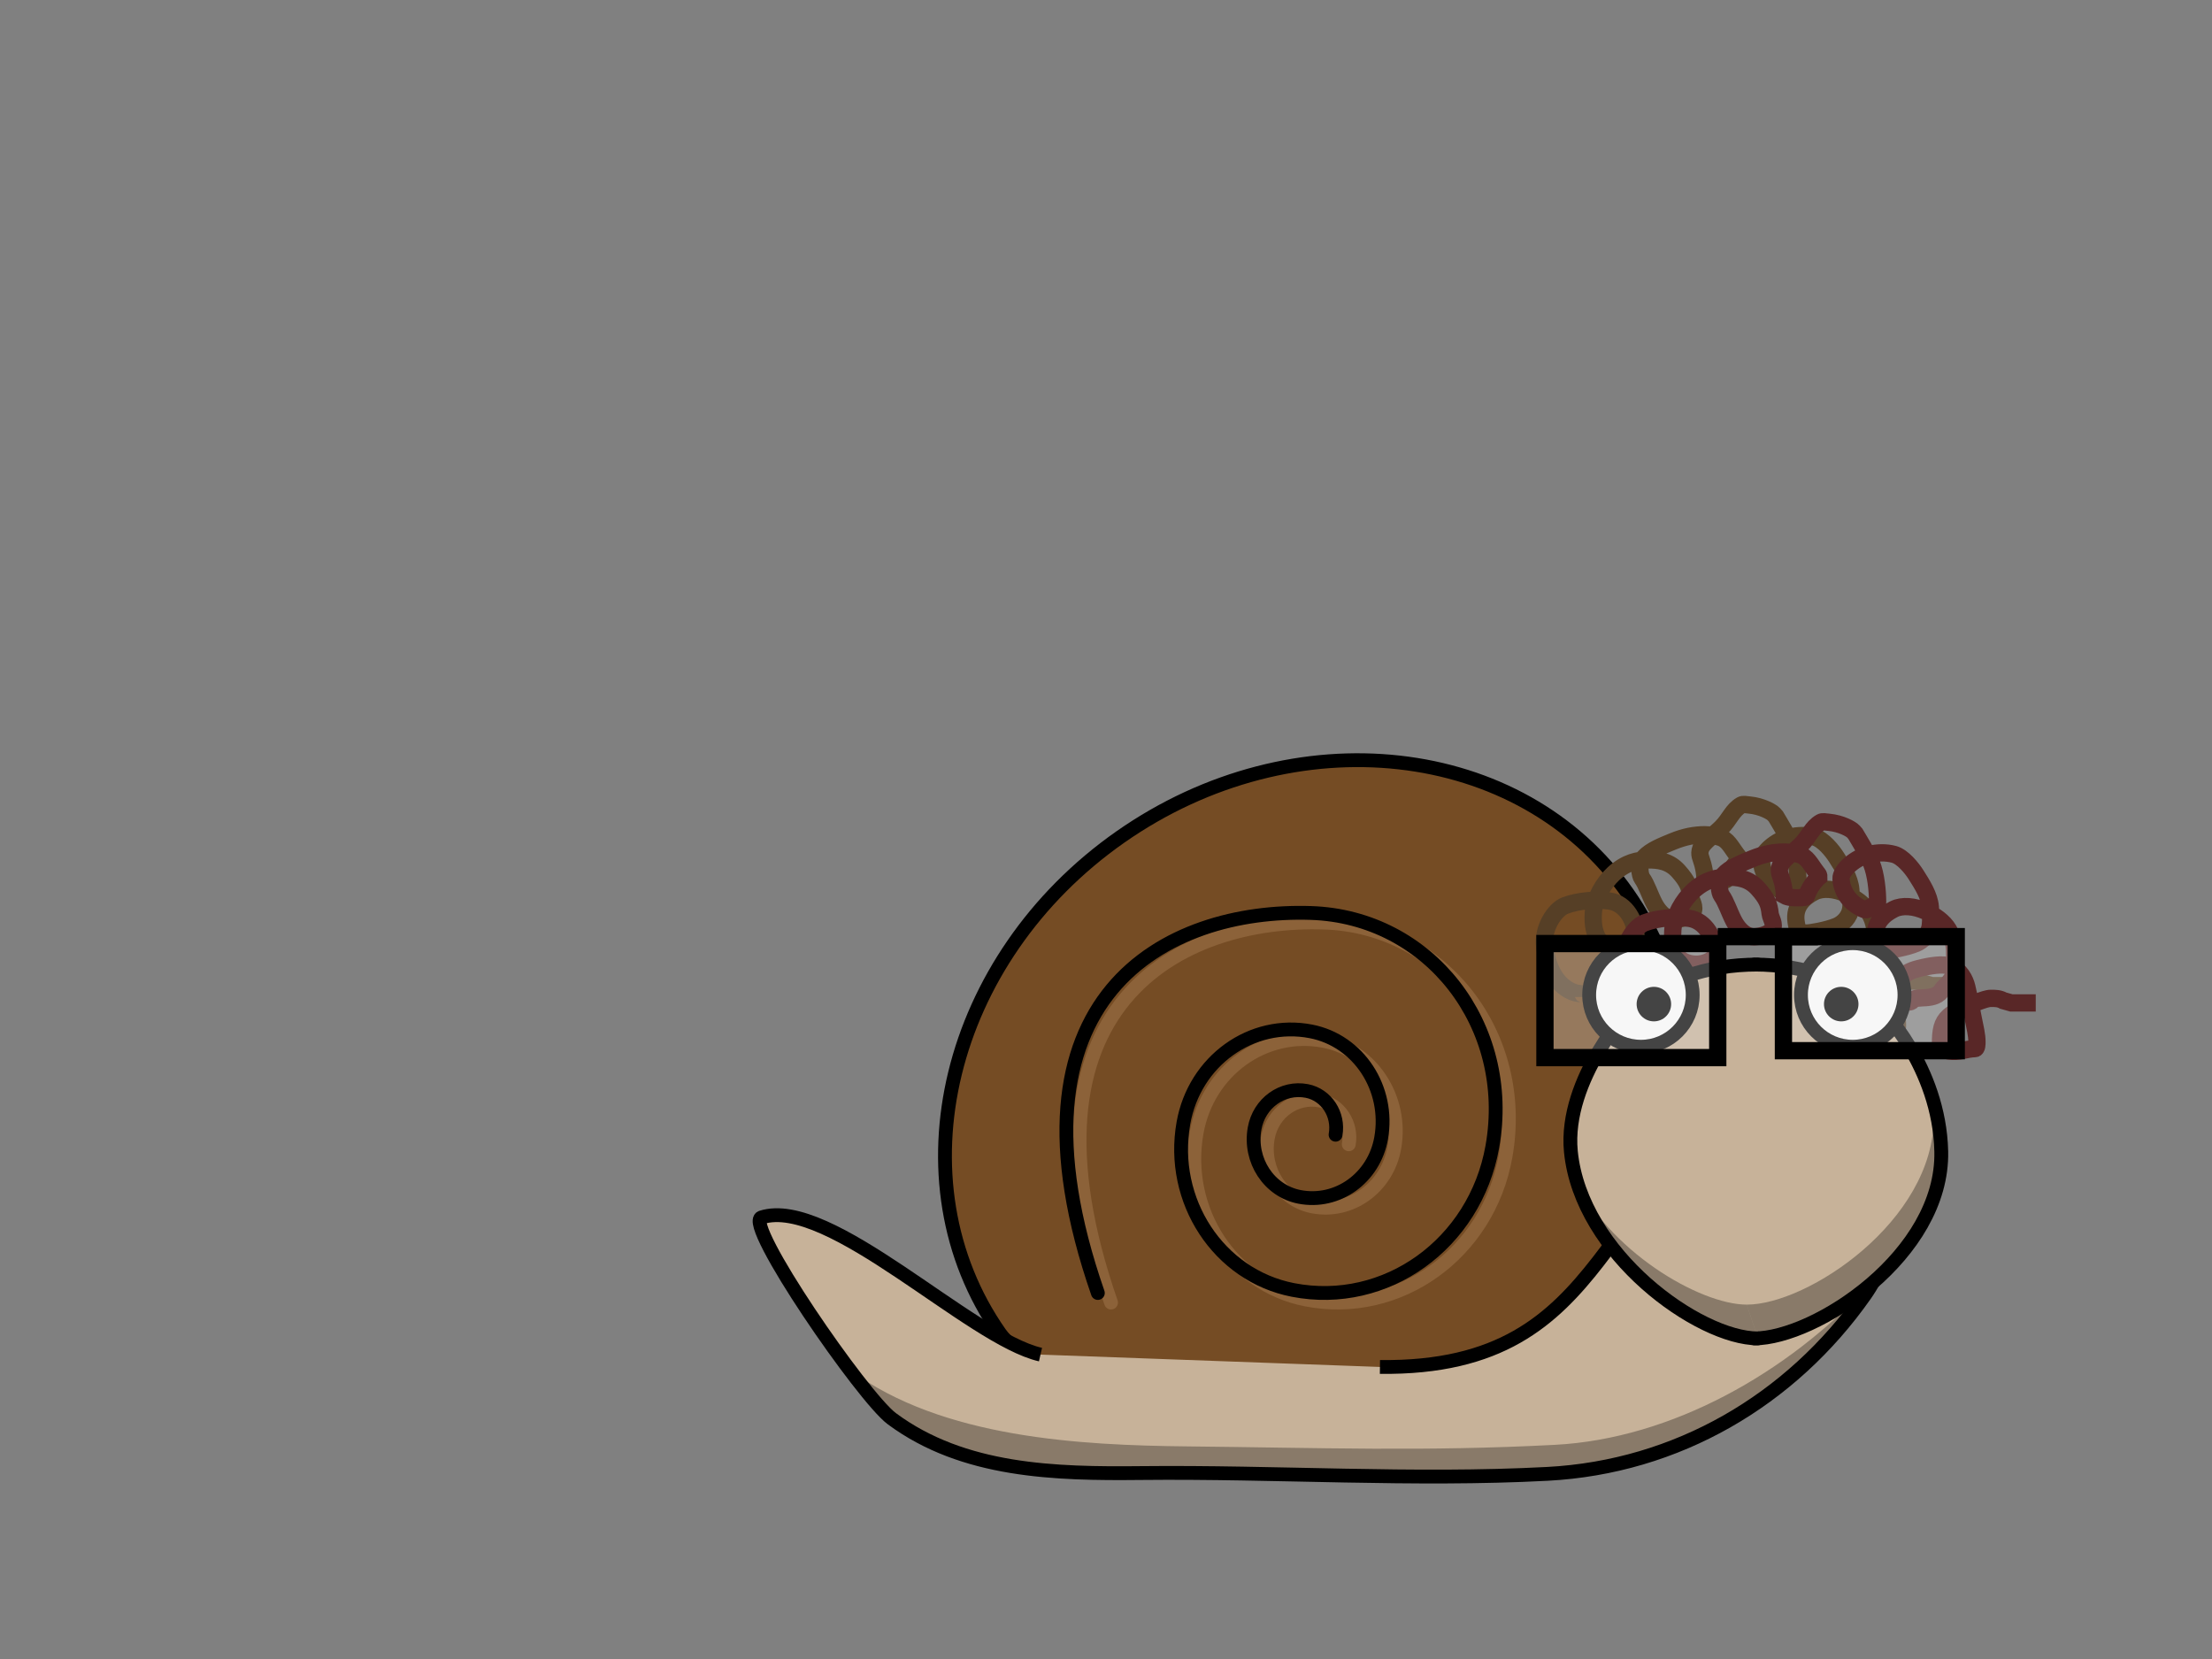 <?xml version="1.0"?><svg width="640" height="480" xmlns="http://www.w3.org/2000/svg">
 <rect width="100%" height="100%" fill="#808080" stroke="none"/>
 <g>
  <title>Layer 1</title>
  <path fill="#754C24" stroke="#000000" stroke-width="4" d="m470.952,258.487c30.91,44.141 15.294,108.397 -34.874,143.527c-25.082,17.564 -131.346,5.756 -146.799,-16.316c-30.908,-44.14 -15.294,-108.4 34.874,-143.529s115.895,-27.822 146.799,16.318z"/>
  <path id="svg_9" d="m458.074,288.485c0,-0.662 0,-0.662 0,-0.662c0,-0.661 -1.417,0.153 -4.106,-1.323c-4.862,-2.669 -6.444,-8.439 -7.039,-12.569c-0.752,-5.224 2.877,-10.755 5.866,-11.907c4.041,-1.558 9.411,-1.808 12.904,-1.323c4.801,0.667 7.625,5.954 7.625,10.584c0,0.662 -1.716,2.314 -4.692,2.646c-2.335,0.261 -5.391,-0.583 -6.452,-2.646c-0.658,-1.279 -1.463,-3.321 -1.173,-7.277c0.294,-4.01 2.956,-8.567 5.866,-11.246c3.548,-3.268 7.039,-3.969 9.971,-3.969c2.933,0 6.143,0.312 8.798,3.308c2.656,2.995 3.224,4.57 3.519,7.277c0.143,1.313 1.512,2.942 0.587,4.631c-0.69,1.258 -4.119,2.227 -5.866,1.985c-2.4,-0.333 -4.217,-2.568 -5.279,-4.631c-1.317,-2.559 -2.179,-5.432 -3.519,-7.277c-0.526,-0.724 -1.268,-3.862 0.587,-5.954c1.855,-2.092 5.246,-3.405 8.212,-4.631c3.483,-1.439 6.452,-1.985 9.385,-1.985c1.76,0 2.964,0.358 4.106,0.662c2.553,0.68 3.357,2.793 5.279,5.292c0.543,0.707 0.587,0.661 0.587,1.323c0,0 -2.25,1.835 -3.519,5.292c-0.224,0.611 -0.587,0.661 -2.933,0.661c-0.587,0 -2.346,0 -3.519,-0.661c0,0 0.09,-1.35 -0.587,-3.969c-0.519,-2.008 -1.26,-2.797 -0.587,-4.631c0.635,-1.729 3.65,-3.786 5.866,-5.954c2.507,-2.452 3.242,-5.136 5.866,-6.615c0.525,-0.296 1.177,-0.109 2.346,0c3.556,0.332 6.452,1.985 7.039,2.646c0.587,0.662 0.587,0.662 0.587,0.662c1.173,1.985 3.618,5.901 4.692,8.6c1.294,3.25 1.76,7.938 1.76,11.246c0,0.661 -2.346,1.323 -2.933,1.985c0,0 -0.364,0.876 -3.519,-1.323c-3.528,-2.459 -4.294,-6.632 -4.106,-7.938c0.297,-2.065 3.836,-5.602 8.212,-6.615c2.298,-0.532 4.755,-0.608 7.039,0c2.553,0.68 5.231,4.007 6.452,5.954c1.694,2.7 3.811,5.905 4.106,9.261c0.173,1.975 0.143,3.979 0,5.292c-0.295,2.707 -2.364,4.573 -4.106,5.292c-2.966,1.225 -7.625,1.985 -8.798,1.985c-2.346,0 -2.636,-1.243 -2.933,-3.308c-0.658,-4.571 2.398,-7.14 5.279,-8.6c2.393,-1.212 5.958,-0.94 9.385,0.661c2.423,1.132 5.082,2.949 6.452,5.292c1.739,2.974 1.76,5.292 1.76,7.938c0,1.323 0.673,2.797 0,4.631c-0.952,2.593 -3.211,4.068 -3.519,4.631c-2.069,3.775 -7.714,1.611 -8.798,3.308c-0.343,0.537 -1.673,0.547 -2.346,0c-1.064,-0.865 -2.418,-2.651 -2.346,-3.308c0.296,-2.707 2.286,-4.895 6.452,-5.954c3.48,-0.885 7.159,-1.498 9.385,-0.661c2.782,1.046 4.216,3.932 4.692,5.954c0.768,3.26 1.229,5.939 1.76,8.6c0.656,3.291 1.173,5.292 1.173,7.277c0,0.661 0,1.984 -0.587,1.984c-2.346,0 -4.73,1.191 -7.625,0.662c-1.831,-0.335 -2.346,-1.323 -2.346,-1.985c0,-3.969 0.422,-6.159 2.346,-7.938c1.635,-1.512 4.62,-2.873 7.625,-3.969c2.301,-0.839 3.519,-1.323 4.693,-1.323c1.173,0 2.346,0 3.519,0.661l2.346,0.662l0.587,0l6.452,0" stroke-linecap="null" stroke-linejoin="null" stroke-dasharray="null" stroke-width="5" stroke="#563f26" fill="none"/>
  <path d="m481.074,293.485c0,-0.662 0,-0.662 0,-0.662c0,-0.661 -1.417,0.153 -4.106,-1.323c-4.862,-2.669 -6.444,-8.439 -7.039,-12.569c-0.752,-5.224 2.877,-10.755 5.866,-11.907c4.041,-1.558 9.411,-1.808 12.904,-1.323c4.801,0.667 7.625,5.954 7.625,10.584c0,0.662 -1.716,2.314 -4.692,2.646c-2.335,0.261 -5.391,-0.583 -6.452,-2.646c-0.658,-1.279 -1.463,-3.321 -1.173,-7.277c0.294,-4.01 2.956,-8.567 5.866,-11.246c3.548,-3.268 7.039,-3.969 9.971,-3.969c2.933,0 6.143,0.312 8.798,3.308c2.656,2.995 3.224,4.57 3.519,7.277c0.143,1.313 1.512,2.942 0.587,4.631c-0.69,1.258 -4.119,2.227 -5.866,1.985c-2.4,-0.333 -4.217,-2.568 -5.279,-4.631c-1.317,-2.559 -2.179,-5.432 -3.519,-7.277c-0.526,-0.724 -1.268,-3.862 0.587,-5.954c1.855,-2.092 5.246,-3.405 8.212,-4.631c3.483,-1.439 6.452,-1.985 9.385,-1.985c1.76,0 2.964,0.358 4.106,0.662c2.553,0.68 3.357,2.793 5.279,5.292c0.543,0.707 0.587,0.661 0.587,1.323c0,0 -2.25,1.835 -3.519,5.292c-0.224,0.611 -0.587,0.661 -2.933,0.661c-0.587,0 -2.346,0 -3.519,-0.661c0,0 0.09,-1.35 -0.587,-3.969c-0.519,-2.008 -1.26,-2.797 -0.587,-4.631c0.635,-1.729 3.65,-3.786 5.866,-5.954c2.507,-2.452 3.242,-5.136 5.866,-6.615c0.525,-0.296 1.177,-0.109 2.346,0c3.556,0.332 6.452,1.985 7.039,2.646c0.587,0.662 0.587,0.662 0.587,0.662c1.173,1.985 3.618,5.901 4.692,8.6c1.294,3.25 1.76,7.938 1.76,11.246c0,0.661 -2.346,1.323 -2.933,1.985c0,0 -0.364,0.876 -3.519,-1.323c-3.528,-2.459 -4.294,-6.632 -4.106,-7.938c0.297,-2.065 3.836,-5.602 8.212,-6.615c2.298,-0.532 4.755,-0.608 7.039,0c2.553,0.68 5.231,4.007 6.452,5.954c1.694,2.7 3.811,5.905 4.106,9.261c0.173,1.975 0.143,3.979 0,5.292c-0.295,2.707 -2.364,4.573 -4.106,5.292c-2.966,1.225 -7.625,1.985 -8.798,1.985c-2.346,0 -2.636,-1.243 -2.933,-3.308c-0.658,-4.571 2.398,-7.14 5.279,-8.6c2.393,-1.212 5.958,-0.94 9.385,0.661c2.423,1.132 5.082,2.949 6.452,5.292c1.739,2.974 1.76,5.292 1.76,7.938c0,1.323 0.673,2.797 0,4.631c-0.952,2.593 -3.211,4.068 -3.519,4.631c-2.069,3.775 -7.714,1.611 -8.798,3.308c-0.343,0.537 -1.673,0.547 -2.346,0c-1.064,-0.865 -2.418,-2.651 -2.346,-3.308c0.296,-2.707 2.286,-4.895 6.452,-5.954c3.48,-0.885 7.159,-1.498 9.385,-0.661c2.782,1.046 4.216,3.932 4.692,5.954c0.768,3.26 1.229,5.939 1.76,8.6c0.656,3.291 1.173,5.292 1.173,7.277c0,0.661 0,1.984 -0.587,1.984c-2.346,0 -4.73,1.191 -7.625,0.662c-1.831,-0.335 -2.346,-1.323 -2.346,-1.985c0,-3.969 0.422,-6.159 2.346,-7.938c1.635,-1.512 4.62,-2.873 7.625,-3.969c2.301,-0.839 3.519,-1.323 4.693,-1.323c1.173,0 2.346,0 3.519,0.661l2.346,0.662l0.587,0l6.452,0" id="svg_7" stroke-linecap="null" stroke-linejoin="null" stroke-dasharray="null" stroke-width="5" stroke="#592727" fill="none"/>
  <path fill="#C7B299" stroke="#000000" stroke-width="4" d="m301.048,391.929c-20.423,-4.668 -61.079,-45.979 -80.727,-39.695c-5.325,1.702 29.313,52.013 37.729,58.25c20.712,15.35 47.289,15.976 72.08,15.714c39.046,-0.413 78.687,2.293 117.618,0.233c37.343,-1.976 70.428,-21.236 91.839,-51.737c16.769,-23.888 16.958,-77.113 -26.149,-58.292c-53.346,23.291 -44.744,79.959 -114.177,79.099"/>
  <path fill="none" stroke="#8C6239" stroke-width="4" stroke-linecap="round" d="m321.459,376.874c-29.986,-86.307 20.2,-111.296 61.661,-109.949c34.144,1.109 58.72,32.499 52.476,67.634c-4.998,28.108 -30.826,46.659 -57.695,41.433c-21.494,-4.182 -35.679,-25.8 -31.682,-48.288c3.197,-17.989 19.729,-29.861 36.924,-26.516c13.756,2.675 22.835,16.513 20.275,30.904c-2.045,11.513 -12.625,19.11 -23.63,16.97c-8.804,-1.713 -14.614,-10.568 -12.977,-19.778c1.309,-7.368 8.081,-12.231 15.124,-10.86c5.634,1.096 9.354,6.762 8.305,12.658"/>
  <path id="path3155_2_" fill="#C7B299" stroke="#000000" stroke-width="4" stroke-linecap="round" stroke-linejoin="round" d="m507.585,387.244c17.655,0 54.723,-24.236 54.082,-54.082c-0.525,-24.51 -17.712,-41.993 -18.088,-41.652c-9.077,-7.762 -21.283,-12.431 -35.994,-12.431"/>
  <path id="path3155" fill="#C7B299" stroke="#000000" stroke-width="4" stroke-linecap="round" stroke-linejoin="round" d="m508.585,279.079c-15.06,0 -27.276,4.605 -36.262,12.287c-0.377,-0.282 -19.874,20.811 -17.821,41.796c2.907,29.709 37.088,54.082 54.083,54.082"/>
  <g id="g253">
   <g id="g255">
    <path id="path3159" fill="#FFFFFF" stroke="#000000" stroke-width="4" stroke-linecap="round" stroke-linejoin="round" d="m551.029,287.872c0.001,8.273 -6.704,14.981 -14.977,14.981s-14.979,-6.708 -14.977,-14.981c-0.002,-8.272 6.704,-14.979 14.977,-14.979s14.978,6.706 14.977,14.979z"/>
    <path id="path3161" d="m537.717,290.517c0.001,2.757 -2.233,4.994 -4.992,4.994c-2.758,0 -4.994,-2.237 -4.992,-4.994c-0.002,-2.758 2.234,-4.995 4.992,-4.995c2.758,0 4.993,2.237 4.992,4.995z"/>
   </g>
   <g id="g259">
    <path id="path3157" fill="#FFFFFF" stroke="#000000" stroke-width="4" stroke-linecap="round" stroke-linejoin="round" d="m489.75,287.872c0.002,8.273 -6.703,14.981 -14.976,14.981c-8.273,0 -14.979,-6.708 -14.977,-14.981c-0.002,-8.272 6.703,-14.979 14.977,-14.979c8.273,-0.001 14.979,6.706 14.976,14.979z"/>
    <path id="path3163" d="m483.51,290.517c0.001,2.757 -2.233,4.994 -4.991,4.994c-2.757,0 -4.992,-2.237 -4.991,-4.994c-0.001,-2.758 2.234,-4.995 4.991,-4.995c2.757,0 4.992,2.237 4.991,4.995z"/>
   </g>
  </g>
  <path id="path3231_2_" fill-opacity="0.314" d="m508.592,387.234c17.655,0 54.085,-24.23 54.085,-54.081c0,-9.306 -2.256,-18.062 -5.576,-25.711c1.159,5.045 2.396,10.39 2.396,15.943c0,29.852 -36.43,54.082 -54.083,54.082"/>
  <path id="path3231" fill-opacity="0.314" d="m505.413,377.468c-13.683,0 -40.373,-15.698 -50.263,-37.398c5.031,26.597 37.78,47.165 53.441,47.165"/>
  <path fill="none" stroke="#000000" stroke-width="4" stroke-linecap="round" d="m317.641,374.1c-29.986,-86.306 20.2,-111.295 61.661,-109.948c34.143,1.109 58.719,32.499 52.475,67.634c-4.998,28.109 -30.826,46.66 -57.695,41.434c-21.494,-4.182 -35.679,-25.801 -31.682,-48.289c3.197,-17.988 19.729,-29.861 36.924,-26.515c13.756,2.675 22.835,16.513 20.275,30.904c-2.045,11.514 -12.625,19.111 -23.631,16.971c-8.803,-1.713 -14.613,-10.568 -12.976,-19.779c1.309,-7.367 8.082,-12.23 15.125,-10.859c5.634,1.096 9.354,6.762 8.305,12.658"/>
  <path fill-opacity="0.314" d="m449.893,418.035c-37.418,1.97 -68.068,0.852 -106.241,0.453c-31.115,-0.325 -70.979,-2.374 -97.631,-22.028c-0.914,-0.673 -2.116,-1.839 -3.528,-3.379c6.139,8.204 11.807,14.973 14.595,16.997c20.712,15.04 47.289,15.654 72.08,15.397c39.045,-0.406 78.686,2.247 117.62,0.229c37.342,-1.936 70.428,-20.808 91.838,-50.695c0.664,-0.926 1.297,-1.899 1.906,-2.908c-23.272,25.031 -56.745,44.15 -90.639,45.934z"/>
  <rect fill="#e5e5e5" stroke="#000000" stroke-width="5" x="516" y="271" width="50" height="33" id="svg_1" fill-opacity="0.3"/>
  <rect fill="#e5e5e5" stroke="#000000" stroke-width="5" x="447" y="273" width="50" height="33" fill-opacity="0.3" id="svg_2"/>
  <line fill="none" stroke="#000000" stroke-width="5" stroke-dasharray="null" stroke-linejoin="null" stroke-linecap="null" fill-opacity="0.3" x1="497" y1="271" x2="526" y2="271" id="svg_3"/>
 </g>
</svg>